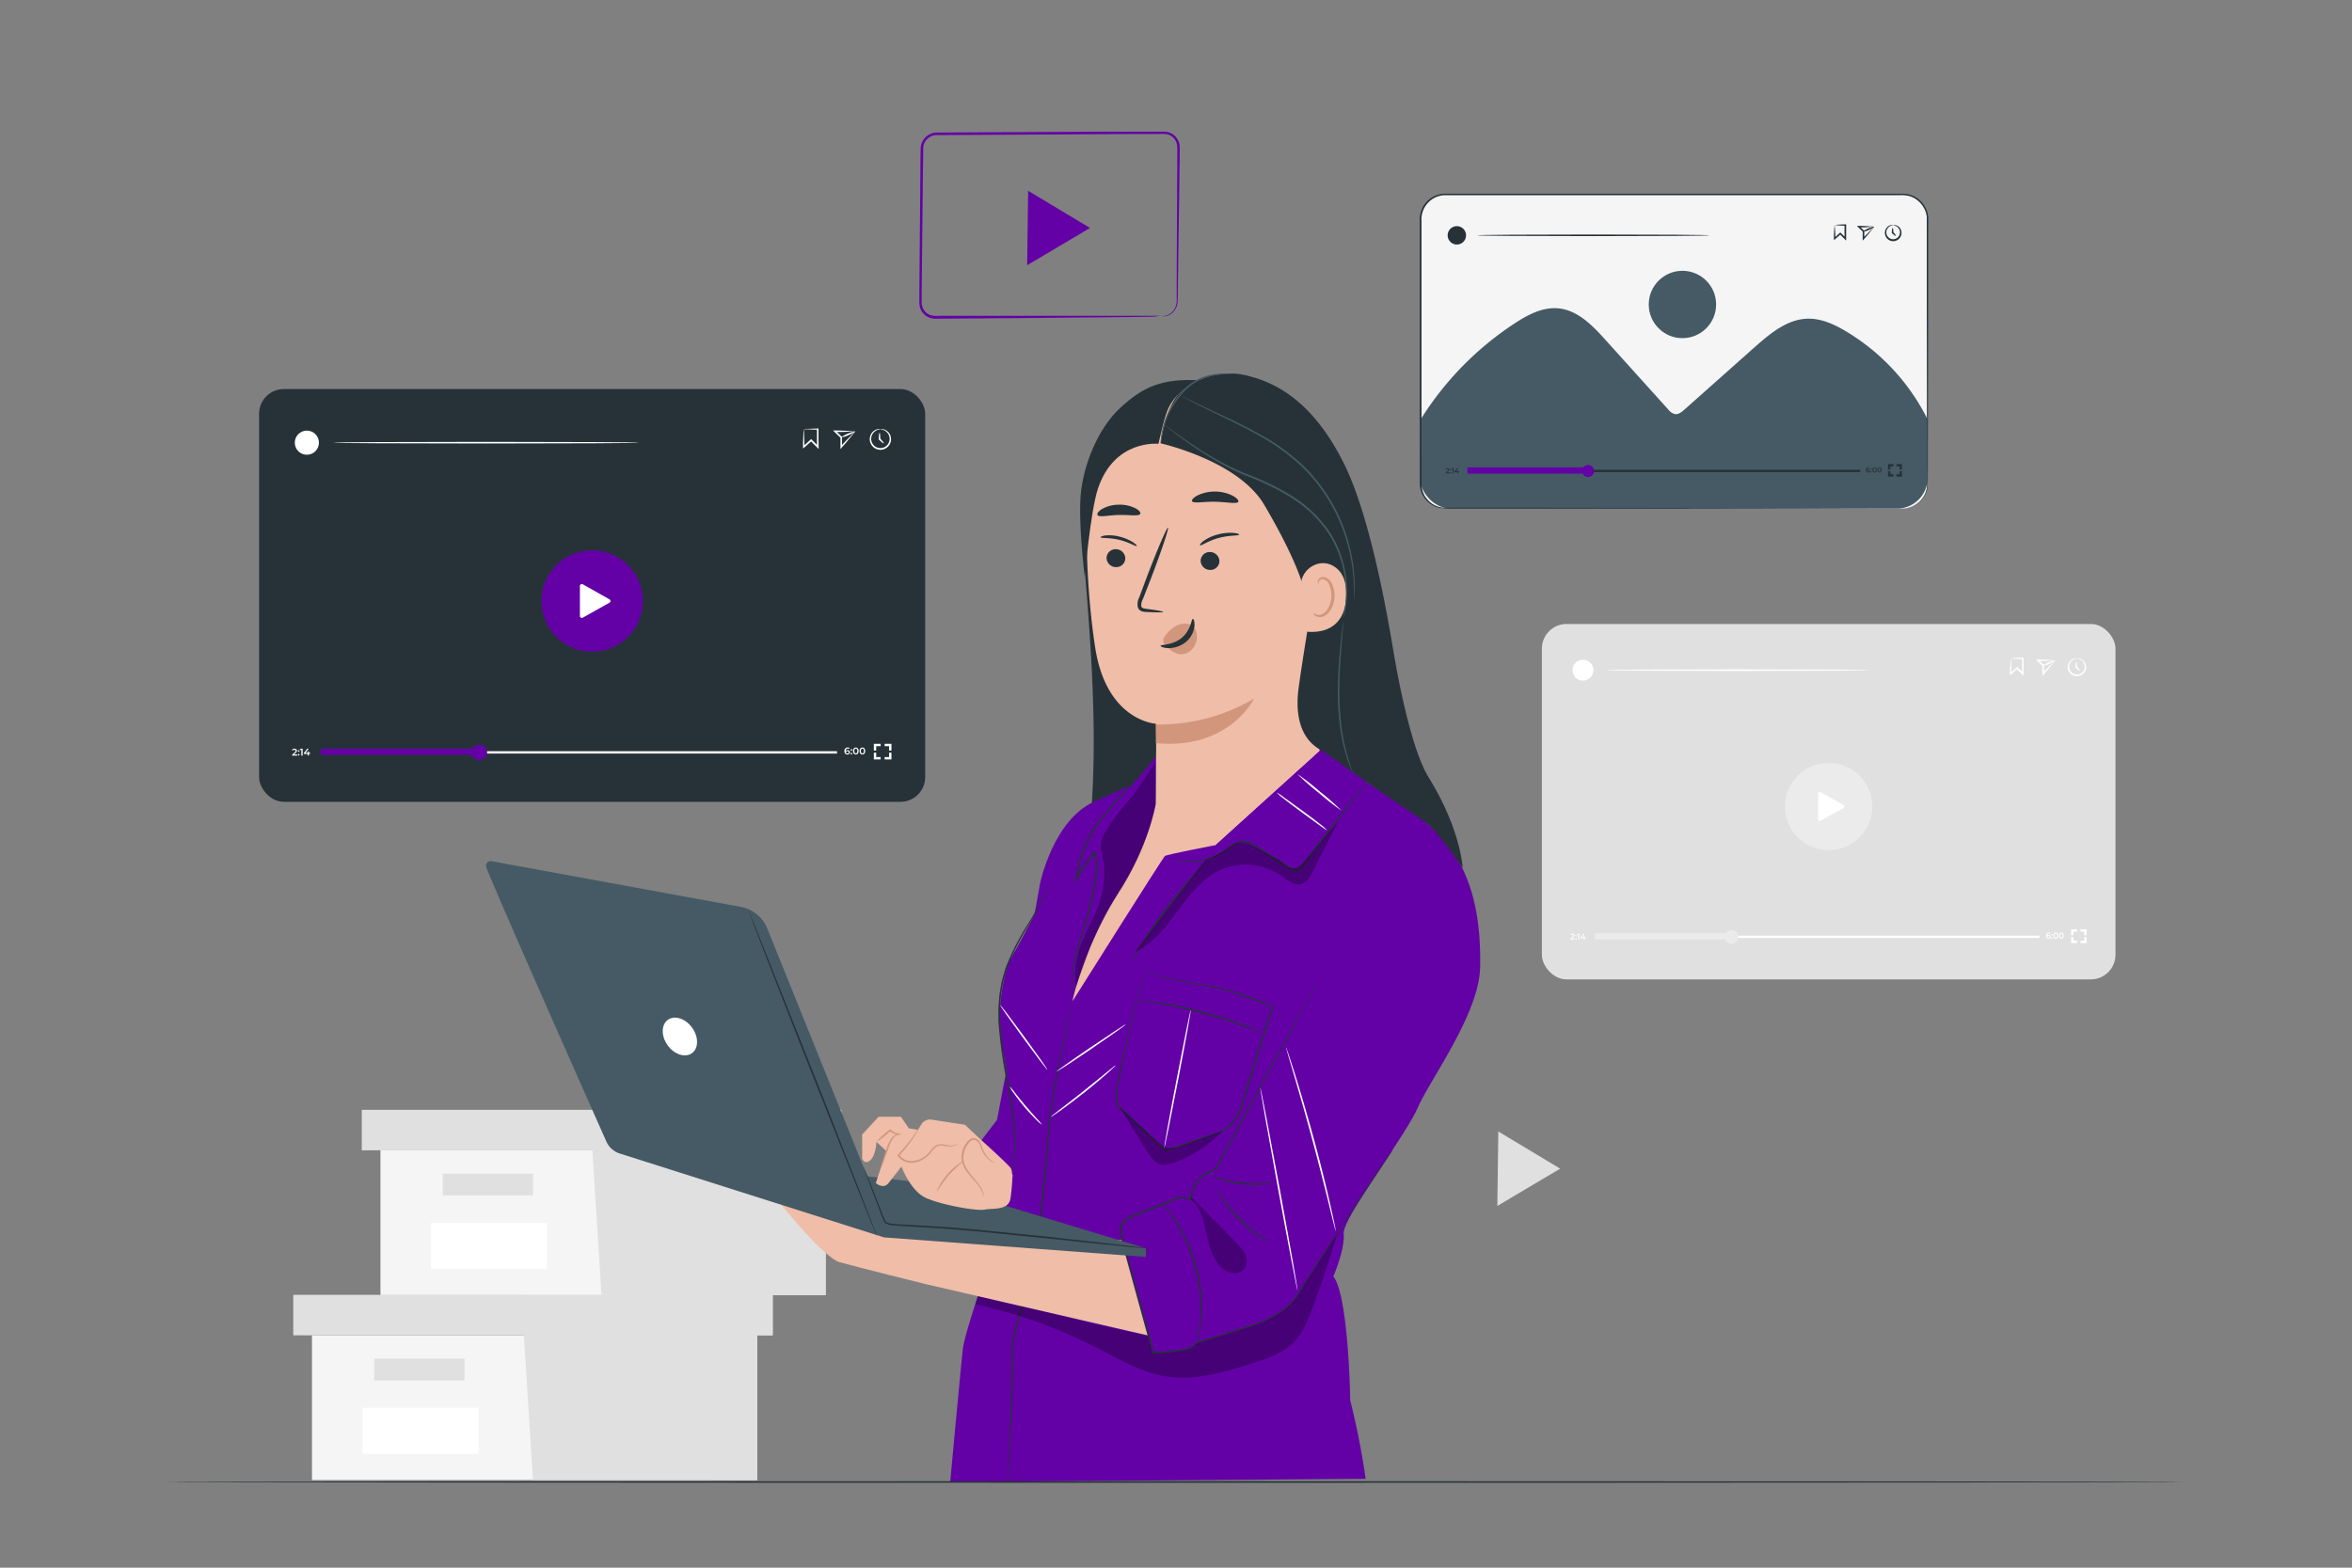 <svg xmlns="http://www.w3.org/2000/svg" viewBox="0 0 750 500"><rect x="0" y="0" width="750" height="500" fill="#808080" stroke="none"/><g id="freepik--background-complete--inject-27"><polygon points="487.64 366.8 497.51 372.73 487.49 378.67 477.47 384.62 477.62 372.75 477.78 360.88 487.64 366.8" style="fill:#e0e0e0"></polygon><polygon points="99.48 425.89 99.48 472.05 166.98 472.05 241.44 472.05 241.44 425.89 99.48 425.89" style="fill:#f5f5f5"></polygon><polygon points="93.52 412.98 93.52 425.89 246.4 425.89 246.4 412.98 166.98 412.98 93.52 412.98" style="fill:#e0e0e0"></polygon><polygon points="169.96 472.05 241.44 472.05 241.44 425.89 246.4 425.89 246.4 412.98 166.98 412.98 166.98 424.69 169.96 472.05" style="fill:#e0e0e0"></polygon><rect x="119.33" y="433.33" width="28.79" height="6.95" style="fill:#e0e0e0"></rect><rect x="115.63" y="448.97" width="36.97" height="14.67" style="fill:#fff"></rect><polygon points="121.32 366.88 121.32 413.04 188.82 413.04 263.28 413.04 263.28 366.88 121.32 366.88" style="fill:#f5f5f5"></polygon><polygon points="115.36 353.97 115.36 366.88 268.24 366.88 268.24 353.97 188.82 353.97 115.36 353.97" style="fill:#e0e0e0"></polygon><polygon points="191.8 413.04 263.28 413.04 263.28 366.88 268.24 366.88 268.24 353.97 188.82 353.97 188.82 365.69 191.8 413.04" style="fill:#e0e0e0"></polygon><rect x="141.17" y="374.32" width="28.79" height="6.95" style="fill:#e0e0e0"></rect><rect x="137.47" y="389.96" width="36.97" height="14.67" style="fill:#fff"></rect><rect x="491.67" y="199.01" width="182.91" height="113.36" rx="7.87" style="fill:#e0e0e0"></rect><circle cx="583.12" cy="257.23" r="13.93" style="fill:#ebebeb"></circle><path d="M579.77,261.3v-8.22a.52.52,0,0,1,.78-.45l7.34,4.14a.52.52,0,0,1,0,.91l-7.35,4.08A.52.52,0,0,1,579.77,261.3Z" style="fill:#fff"></path><path d="M502.13,299.35v.29h-1.38v-.23l.74-.71a.5.5,0,0,0,.21-.39c0-.17-.11-.26-.34-.26a.53.53,0,0,0-.44.19l-.24-.19a.87.87,0,0,1,.71-.31c.4,0,.66.21.66.54a.74.74,0,0,1-.31.59l-.5.48Z" style="fill:#fff"></path><path d="M502.31,298.42a.22.22,0,1,1,.22.22A.22.22,0,0,1,502.31,298.42Zm0,1a.22.22,0,1,1,.44,0,.22.22,0,0,1-.44,0Z" style="fill:#fff"></path><path d="M503.62,297.77v1.87h-.35v-1.58h-.39v-.29Z" style="fill:#fff"></path><path d="M505.65,299.21h-.33v.43H505v-.43h-1V299l.92-1.2h.37l-.86,1.15H505v-.38h.32v.38h.33Z" style="fill:#fff"></path><rect x="508.7" y="298.42" width="141.66" height="0.75" style="fill:#fff"></rect><rect x="508.6" y="297.63" width="44.27" height="2" style="fill:#ebebeb"></rect><path d="M554.29,298.79a2.16,2.16,0,1,1-2.15-2.15A2.16,2.16,0,0,1,554.29,298.79Z" style="fill:#ebebeb"></path><path d="M653.93,298.77a.62.62,0,0,1-.68.61c-.51,0-.81-.33-.81-.93a.89.89,0,0,1,.91-1,.91.91,0,0,1,.49.12l-.12.27a.64.64,0,0,0-.36-.09c-.35,0-.57.21-.57.64h0a.63.63,0,0,1,.5-.19A.58.58,0,0,1,653.93,298.77Zm-.34,0c0-.2-.14-.32-.37-.32s-.38.13-.38.32.14.31.39.31A.32.32,0,0,0,653.59,298.79Z" style="fill:#fff"></path><path d="M654.1,298.13a.21.21,0,0,1,.22-.22.22.22,0,0,1,0,.44A.21.21,0,0,1,654.1,298.13Zm0,1a.2.2,0,0,1,.22-.22.2.2,0,0,1,.21.22.22.22,0,1,1-.43,0Z" style="fill:#fff"></path><path d="M654.76,298.42c0-.62.33-1,.78-1s.78.35.78,1-.34,1-.78,1S654.76,299,654.76,298.42Zm1.21,0c0-.46-.18-.66-.43-.66s-.43.2-.43.66.17.65.43.65S656,298.87,656,298.42Z" style="fill:#fff"></path><path d="M656.55,298.42c0-.62.34-1,.78-1s.78.35.78,1-.33,1-.78,1S656.55,299,656.55,298.42Zm1.21,0c0-.46-.17-.66-.43-.66s-.43.2-.43.66.18.65.43.65S657.76,298.87,657.76,298.42Z" style="fill:#fff"></path><polygon points="661.18 298.3 660.43 298.3 660.43 296.39 662.34 296.39 662.34 297.14 661.18 297.14 661.18 298.3" style="fill:#fff"></polygon><polygon points="662.34 300.78 660.43 300.78 660.43 298.87 661.18 298.87 661.18 300.03 662.34 300.03 662.34 300.78" style="fill:#fff"></polygon><polygon points="665.36 300.78 663.45 300.78 663.45 300.03 664.61 300.03 664.61 298.87 665.36 298.87 665.36 300.78" style="fill:#fff"></polygon><polygon points="665.36 298.3 664.61 298.3 664.61 297.14 663.45 297.14 663.45 296.39 665.36 296.39 665.36 298.3" style="fill:#fff"></polygon><path d="M641.2,210a27.85,27.85,0,0,1,3.85-.21h.21V210c0,1.46,0,3.11,0,4.89v.63l-.45-.45c-.16-.16-.34-.33-.51-.51-.45-.45-.88-.89-1.31-1.31h.35l-2,1.8-.38.34v-.51c0-1.51.08-2.77.12-3.62a5.92,5.92,0,0,1,.11-1.27,8.41,8.41,0,0,1,.11,1.42c.05.86.1,2.06.12,3.47l-.38-.17,2-1.84.18-.16.17.17,1.32,1.3.51.52-.44.18c0-1.78,0-3.43.05-4.89l.2.21C642.82,210.18,641.27,210.07,641.2,210Z" style="fill:#fff"></path><path d="M655.37,210.64s-.3.4-.93,1.19-1.58,1.95-2.74,3.26l-.43.48v-.65c0-.77,0-1.58,0-2.43v-.23l.08.18-1.71-1.66-.44-.43h.61c1.7,0,3.15.11,4.12.17a10.81,10.81,0,0,1,1.45.11s-.68,0-1.68.09-2.34.12-3.89.12l.17-.42,1.73,1.64.08.07v.35c0,.85,0,1.66,0,2.43l-.44-.17c1.08-1.18,2.06-2.15,2.8-2.89S655.32,210.66,655.37,210.64Z" style="fill:#fff"></path><path d="M655.37,210.64c.06.13-.76.6-1.83,1.05a4.56,4.56,0,0,1-2,.57c-.06-.14.76-.61,1.82-1S655.31,210.5,655.37,210.64Z" style="fill:#fff"></path><path d="M662.28,210s.24-.09.69,0a2.76,2.76,0,0,1,1.62,1,2.9,2.9,0,0,1,.47,2.78,3,3,0,0,1-5.57,0A2.9,2.9,0,0,1,660,211a2.76,2.76,0,0,1,1.63-1c.44-.07.69,0,.69,0a6.2,6.2,0,0,1-.64.18,2.74,2.74,0,0,0-1.39,1,2.56,2.56,0,0,0-.31,2.38,2.5,2.5,0,1,0,4.36-2.38,2.76,2.76,0,0,0-1.38-1A5.36,5.36,0,0,1,662.28,210Z" style="fill:#fff"></path><path d="M663.21,213.92c-.11.1-.71-.34-1.35-1l-.08-.08v-.11h0c0-.92.12-1.66.26-1.66s.26.74.26,1.66h0l-.07-.18C662.87,213.21,663.31,213.82,663.21,213.92Z" style="fill:#fff"></path><path d="M596,213.74c0,.14-18.8.26-42,.26s-42-.12-42-.26,18.79-.26,42-.26S596,213.59,596,213.74Z" style="fill:#fff"></path><path d="M508.1,213.74a3.32,3.32,0,1,1-3.31-3.31A3.31,3.31,0,0,1,508.1,213.74Z" style="fill:#fff"></path></g><g id="freepik--Character--inject-27"><path d="M398.41,194.76l-53-19c3.47,41.34,6.84,83.71-4.15,123.71-1.19,4.33-2.24,9.75,1.2,12.63,2.06,1.72,5,1.78,7.69,1.7q8.24-.25,16.45-1.21c5.82-.67,12-1.81,16.17-5.95,3.47-3.48,4.87-8.46,6-13.23A346.91,346.91,0,0,0,398.41,194.76Z" style="fill:#263238"></path><path d="M311.64,365.4l6.28-8.23,4.2-22,9.56-53.55s4.21-20.14,17.2-25.91l2.75,53.5-26.5,67.23Z" style="fill:#6301A6"></path><path d="M368.6,241.15l-7.81,9.24-11.91,5.3S322.66,305.77,322,306.24s-4.91,14.75-2.57,26.92,4,28.09,3.74,39.55S307.92,421.87,307,430.53s-4,42.13-4,42.13l132.48-1a243.08,243.08,0,0,0-4.92-25s-.47-33.24-5.38-39.56c0,0,3.74-8.66,3.28-13.57s19.66-31.13,23.64-40.26,19.66-30,19.89-44.94-2.11-27.62-9.6-37.92-21.06-17.32-26.68-21.06l-11-14.05Z" style="fill:#6301A6"></path><path d="M321.37,472.66a2,2,0,0,1,0-.4c0-.29,0-.68,0-1.18,0-1.06.11-2.57.19-4.51.17-3.94.4-9.6.69-16.58.12-3.5.25-7.34.3-11.46,0-2,0-4.18,0-6.37a29.21,29.21,0,0,1,.67-6.78,106.72,106.72,0,0,1,4.33-13.9,67.34,67.34,0,0,0,2.29-7.3,31.77,31.77,0,0,0,.51-3.86l.39-4c.54-5.32,1.06-10.51,1.56-15.53.26-2.51.5-5,.75-7.39s.55-4.77.62-7.08A181.77,181.77,0,0,1,337,342c1.35-6.88,2.59-12.42,3.39-16.26.4-1.89.71-3.37.92-4.41l.25-1.15a2.54,2.54,0,0,1,.1-.39,2.37,2.37,0,0,1-.05.4c-.05.29-.11.67-.19,1.16-.2,1-.48,2.53-.83,4.44-.74,3.85-1.92,9.39-3.23,16.28a186.72,186.72,0,0,0-3.22,24.36c-.06,2.32-.39,4.67-.61,7.09s-.48,4.88-.73,7.39l-1.55,15.54-.39,4a32.65,32.65,0,0,1-.53,3.92,64.46,64.46,0,0,1-2.31,7.36,106.78,106.78,0,0,0-4.34,13.83,29.51,29.51,0,0,0-.69,6.66c.07,2.21.06,4.34,0,6.4-.07,4.12-.22,8-.36,11.46-.3,7-.62,12.67-.85,16.58-.13,1.94-.23,3.45-.3,4.51q-.06.74-.09,1.17A3.35,3.35,0,0,1,321.37,472.66Z" style="fill:#263238"></path><path d="M342,319.32c0-1.07,4.7-19.22,14.52-34.39s12-28.41,12-28.41l.16-19.58.84,2.52,49.8-7.22,1.51,7.2L387.5,269.55s-15.4,3-16,3.42S342,319.32,342,319.32Z" style="fill:#efbda8"></path><path d="M435.71,249.37a4.41,4.41,0,0,1-.44.69c-.3.45-.75,1.11-1.34,1.94-1.18,1.67-2.94,4.05-5.17,6.95s-4.94,6.31-7.86,10.16c-1.46,1.93-3,4-4.5,6.1a13.89,13.89,0,0,1-1.25,1.6,3.1,3.1,0,0,1-1.91,1,3.84,3.84,0,0,1-2.09-.6c-.62-.36-1.18-.74-1.77-1.12l-6.86-4.4c-1.11-.71-2.19-1.43-3.26-2.08a5.3,5.3,0,0,0-3.34-1,6.69,6.69,0,0,0-3.06,1.43c-.9.68-1.79,1.37-2.72,1.94a19.3,19.3,0,0,1-5.56,2.31,19.61,19.61,0,0,1-8.65.2,12.47,12.47,0,0,1-1.33-.32c-.38-.11-.7-.2-1-.3a3.8,3.8,0,0,1-.76-.32,6.32,6.32,0,0,1,.79.22c.26.08.58.16,1,.25a13.45,13.45,0,0,0,1.33.27,19.94,19.94,0,0,0,8.52-.35,19.26,19.26,0,0,0,5.42-2.33c.9-.56,1.76-1.24,2.68-1.94a7,7,0,0,1,3.27-1.54,5.85,5.85,0,0,1,3.66,1c1.09.67,2.16,1.37,3.28,2.08l6.86,4.39c1.17.71,2.3,1.7,3.54,1.64a2.52,2.52,0,0,0,1.58-.84,13.25,13.25,0,0,0,1.21-1.54c1.53-2.13,3.06-4.17,4.53-6.09,2.94-3.84,5.69-7.22,8-10.09s4.06-5.22,5.29-6.85l1.43-1.88A6.27,6.27,0,0,1,435.71,249.37Z" style="fill:#263238"></path><path d="M360.79,306.5a8.09,8.09,0,0,1,.74-1.42c.5-.89,1.27-2.17,2.24-3.73,2-3.12,4.78-7.35,8.17-11.83s6.68-8.35,9.16-11.07c1.24-1.36,2.26-2.44,3-3.17a9.37,9.37,0,0,1,1.16-1.1,8.89,8.89,0,0,1-1,1.23c-.73.85-1.7,1.95-2.86,3.28-2.39,2.78-5.64,6.68-9,11.15s-6.25,8.65-8.27,11.71c-1,1.48-1.77,2.7-2.38,3.64A9.77,9.77,0,0,1,360.79,306.5Z" style="fill:#263238"></path><path d="M365.09,310.34l.19,0,.57.12,2.21.47c1.94.42,4.78,1,8.4,1.77,1.81.36,3.82.75,6,1.13,1.1.19,2.24.35,3.43.53s2.42.48,3.67.81c2.5.64,5.12,1.48,7.85,2.43,1.37.48,2.76,1,4.18,1.55.71.28,1.42.56,2.14.87l1.07.47.54.26.28.15.14.09.07.06a.42.42,0,0,1,.13.23v.06l-10.44,33.34v0a20.46,20.46,0,0,1-2,3.05,14,14,0,0,1-2.64,2.69,4.49,4.49,0,0,1-1.22.66l-1.24.42-2.46.83L381.14,364l-9.38,3.15-.14.05-.11-.1-9.81-9.09-2.32-2.16a29.07,29.07,0,0,1-2.24-2.2,5.66,5.66,0,0,1-1.32-2.82,10,10,0,0,1,.06-3c1.34-7.66,2.85-14.37,4.22-19.94s2.63-10,3.52-13l1.06-3.45.29-.88a1.44,1.44,0,0,1,.12-.3s0,.11-.07.31-.15.52-.25.9l-1,3.46c-.84,3-2.05,7.43-3.38,13s-2.8,12.29-4.09,19.92a9.53,9.53,0,0,0-.06,2.87,5.09,5.09,0,0,0,1.24,2.59,27.9,27.9,0,0,0,2.19,2.15L362,357.7l9.82,9.07-.25,0,9.37-3.17,4.86-1.64,2.46-.83,1.24-.42a4,4,0,0,0,1.07-.59,13.84,13.84,0,0,0,2.54-2.59,20.66,20.66,0,0,0,1.91-3l0,0,10.51-33.32.19.07a131.8,131.8,0,0,0-16.24-5.76c-1.24-.33-2.46-.61-3.63-.82s-2.34-.36-3.44-.56c-2.19-.39-4.2-.8-6-1.18-3.62-.77-6.45-1.43-8.38-1.89l-2.2-.54-.56-.15C365.15,310.37,365.08,310.35,365.09,310.34Z" style="fill:#263238"></path><g style="opacity:0.3"><path d="M366.18,425.83c-11.58-1.75-27.67-6.58-40.87-9.34-4.71-1-8.79-2.12-13.5-3.1L311,416a157.59,157.59,0,0,1,38.5,13.73c7.32,3.75,14.58,8.13,22.72,9.32,9.11,1.34,18.26-1.46,27-4.23,5-1.57,10.15-3.28,13.68-7.08,2.49-2.69,3.91-6.17,5.22-9.59q5.17-13.57,9.05-27.6C411.45,408.21,389.55,429.37,366.18,425.83Z"></path></g><path d="M420.78,311.86l-33.28,61.2s-7.72,1.55-7.72,9.72c0,0-2.69-2.15-6.6.18-2.51,1.49-9.58,3.48-13.49,5.57a4.65,4.65,0,0,0-2.3,5.35l10.33,37.53s12.55,0,13.66-3.11l17.21-5.39S409.7,420,414,412.58,443.92,367,443.92,367" style="fill:#6301A6"></path><path d="M443.92,367s-.07.14-.23.39-.41.62-.71,1.1l-2.8,4.25L429.7,388.58c-2.23,3.4-4.69,7.14-7.34,11.2s-5.5,8.42-8.36,13.15a19.35,19.35,0,0,1-6.11,6,35.47,35.47,0,0,1-8.14,3.87l-18.29,5.74.16-.16a2.84,2.84,0,0,1-1.31,1.34,8.7,8.7,0,0,1-1.68.68,21.82,21.82,0,0,1-3.54.75,57.59,57.59,0,0,1-7.37.52h-.2l0-.19-5.83-21.18q-1.58-5.71-3.11-11.31c-.5-1.88-1-3.68-1.5-5.58a4.93,4.93,0,0,1,2.45-5.06,102.24,102.24,0,0,1,10.28-4.14c.84-.33,1.67-.66,2.47-1a20.2,20.2,0,0,1,2.43-1.17,5.89,5.89,0,0,1,5.27.59l-.4.19a10,10,0,0,1,2.24-6.49,10.83,10.83,0,0,1,5.69-3.46l-.16.12c9.94-18.2,18.29-33.48,24.15-44.23l6.85-12.46c.8-1.43,1.41-2.52,1.83-3.29l.48-.83a2.07,2.07,0,0,1,.17-.28s0,.1-.14.29l-.45.86c-.4.77-1,1.88-1.76,3.32-1.57,2.91-3.85,7.15-6.73,12.52l-24,44.32,0,.09-.11,0a10.42,10.42,0,0,0-5.42,3.31,9.46,9.46,0,0,0-2.11,6.18v.47l-.39-.28a5.39,5.39,0,0,0-4.8-.5,19.74,19.74,0,0,0-2.37,1.15c-.82.39-1.66.73-2.51,1.06a100.87,100.87,0,0,0-10.21,4.12,4.42,4.42,0,0,0-2.19,4.53c.43,1.79,1,3.67,1.49,5.52q1.53,5.59,3.11,11.32c2,7.25,3.95,14.36,5.82,21.17l-.24-.19a56.51,56.51,0,0,0,7.3-.5,23,23,0,0,0,3.47-.73,8.07,8.07,0,0,0,1.57-.64,2.36,2.36,0,0,0,1.09-1.07l.05-.11.11,0,18.29-5.7a35.05,35.05,0,0,0,8-3.81,19.11,19.11,0,0,0,6-5.84c2.88-4.73,5.75-9.08,8.4-13.14l7.4-11.17L440,372.6l2.86-4.21.75-1.08C443.82,367.07,443.92,367,443.92,367Z" style="fill:#263238"></path><path d="M425.91,392.53a2.11,2.11,0,0,1-.19-.59c-.12-.44-.26-1-.44-1.7-.39-1.56-.91-3.69-1.56-6.31-1.31-5.31-3.16-12.65-5.34-20.72s-4.28-15.34-5.83-20.6l-1.83-6.23-.49-1.69a2.64,2.64,0,0,1-.13-.61,2.67,2.67,0,0,1,.23.58l.58,1.66c.49,1.46,1.17,3.57,2,6.18,1.64,5.23,3.79,12.5,6,20.57s4,15.44,5.2,20.78c.61,2.67,1.09,4.84,1.4,6.34l.34,1.73A4.61,4.61,0,0,1,425.91,392.53Z" style="fill:#fff"></path><path d="M413.77,411.66c-.14,0-2.92-14.47-6.2-32.37s-5.84-32.45-5.7-32.48,2.92,14.47,6.21,32.38S413.91,411.64,413.77,411.66Z" style="fill:#fff"></path><path d="M359,326.72c.08.12-4.8,3.58-10.89,7.73s-11.11,7.41-11.19,7.29,4.8-3.58,10.89-7.72S358.92,326.6,359,326.72Z" style="fill:#fff"></path><path d="M355.76,339.78a4.25,4.25,0,0,1-.72.76c-.49.47-1.2,1.12-2.1,1.91-1.8,1.59-4.32,3.73-7.19,6s-5.52,4.26-7.47,5.65c-1,.7-1.77,1.25-2.33,1.62a5.3,5.3,0,0,1-.9.53,4.05,4.05,0,0,1,.78-.7l2.23-1.75c1.9-1.46,4.51-3.48,7.37-5.76s5.42-4.36,7.27-5.88l2.21-1.78A4,4,0,0,1,355.76,339.78Z" style="fill:#fff"></path><path d="M334,341.2c-.12.09-3.6-4.48-7.77-10.19s-7.47-10.42-7.35-10.51,3.59,4.48,7.77,10.2S334.13,341.12,334,341.2Z" style="fill:#fff"></path><path d="M332.27,358.73a9.68,9.68,0,0,1-1.77-1.54c-1-1-2.42-2.46-3.85-4.15s-2.63-3.29-3.45-4.49a9.41,9.41,0,0,1-1.21-2,11,11,0,0,1,1.51,1.78c.89,1.14,2.13,2.69,3.55,4.37s2.75,3.17,3.71,4.24A11.85,11.85,0,0,1,332.27,358.73Z" style="fill:#fff"></path><path d="M423.22,264.86a20.26,20.26,0,0,1-2.46-1.66L415,259c-2.25-1.65-4.26-3.17-5.69-4.31a15.49,15.49,0,0,1-2.24-1.95,18,18,0,0,1,2.46,1.65l5.78,4.19c2.25,1.65,4.27,3.17,5.7,4.31A14.61,14.61,0,0,1,423.22,264.86Z" style="fill:#fff"></path><path d="M427.78,258.54a80.61,80.61,0,0,1-7.22-5.65,83,83,0,0,1-6.9-6.06,79,79,0,0,1,7.23,5.66A80.68,80.68,0,0,1,427.78,258.54Z" style="fill:#fff"></path><path d="M379.73,322c.14,0-1.64,10-4,22.19s-4.36,22.11-4.5,22.09,1.65-10,4-22.19S379.59,321.92,379.73,322Z" style="fill:#fff"></path><path d="M405.05,396.42a3.83,3.83,0,0,1-.86-.41c-.55-.29-1.31-.75-2.24-1.35a44,44,0,0,1-6.66-5.45,43,43,0,0,1-5.45-6.66c-.6-.92-1.06-1.68-1.35-2.23a3.24,3.24,0,0,1-.4-.87c.07,0,.78,1.12,2.06,2.89a53.47,53.47,0,0,0,5.51,6.51,55.2,55.2,0,0,0,6.5,5.51C403.94,395.63,405.1,396.34,405.05,396.42Z" style="fill:#263238"></path><path d="M406.15,377.22a11.76,11.76,0,0,1-2.84.51,33.57,33.57,0,0,1-13.79-1.46,11.38,11.38,0,0,1-2.67-1.1c0-.07,1.07.29,2.78.75a42.62,42.62,0,0,0,6.76,1.28,43.92,43.92,0,0,0,6.89.17A24.55,24.55,0,0,1,406.15,377.22Z" style="fill:#263238"></path><path d="M334.64,282.15a.9.9,0,0,1-.07.24l-.27.68c-.22.6-.6,1.47-1.11,2.57-1,2.21-2.73,5.29-4.95,9a82.22,82.22,0,0,0-6.88,13.55l-.36,1-.3,1c-.19.7-.39,1.42-.58,2.14a14.7,14.7,0,0,0-.47,2.21c-.12.75-.25,1.51-.38,2.28-.18,1.54-.28,3.12-.37,4.72,0,.8,0,1.61,0,2.43s0,1.63.07,2.45A155.54,155.54,0,0,0,321.55,345a131.91,131.91,0,0,1,2.06,15.14c.2,2.16.1,4.14.13,5.87-.14,1.72-.22,3.21-.37,4.42s-.37,2.09-.49,2.76l-.14.71a1,1,0,0,1-.07.24,1,1,0,0,1,0-.25q0-.28.09-.72c.09-.67.22-1.6.39-2.76s.17-2.69.28-4.41c-.06-1.72,0-3.68-.21-5.84a141.11,141.11,0,0,0-2.16-15.07,150.84,150.84,0,0,1-2.62-18.53c-.07-.83-.08-1.65-.07-2.48s0-1.63,0-2.45c.1-1.61.2-3.21.38-4.77.14-.77.27-1.54.4-2.3a15.09,15.09,0,0,1,.47-2.24c.21-.73.41-1.45.61-2.16l.3-1.06c.12-.35.25-.69.37-1a79.83,79.83,0,0,1,7-13.57c2.25-3.71,4-6.75,5.08-8.93.53-1.09.94-1.93,1.2-2.52.12-.27.22-.48.31-.66A.85.85,0,0,1,334.64,282.15Z" style="fill:#263238"></path><path d="M368.6,241.15l-.13.21-.4.58c-.35.52-.92,1.25-1.67,2.17-1.51,1.85-3.8,4.43-6.69,7.6-1.43,1.6-3,3.34-4.7,5.22s-3.46,3.94-5.15,6.24a40.69,40.69,0,0,0-6.47,17.31l-.49-.14a29.24,29.24,0,0,1,2.81-4.35c.54-.73,1.08-1.46,1.58-2.2.25-.37.5-.74.72-1.12l.33-.57.16-.29.07-.15,0-.07.06-.09a.29.29,0,0,1,.27-.1.31.31,0,0,1,.22.16l0,.06,0,.08.06.16.12.32a3.69,3.69,0,0,1,.21.64,8.65,8.65,0,0,1,.29,1.32,13.78,13.78,0,0,1,.17,2.64,52.45,52.45,0,0,1-1.64,9.81c-1.17,6.24-3.31,11.58-4.58,16.17a41.66,41.66,0,0,0-1.85,11.1,25.76,25.76,0,0,0,.14,3.06c0,.32.07.59.09.79a.86.86,0,0,1,0,.28,18.43,18.43,0,0,1-.45-4.13,40,40,0,0,1,1.71-11.2c1.23-4.63,3.32-10,4.46-16.17a52.89,52.89,0,0,0,1.6-9.72,13.61,13.61,0,0,0-.17-2.55,8.14,8.14,0,0,0-.28-1.26,3.31,3.31,0,0,0-.19-.61l-.12-.3-.05-.15,0-.08v0c.08,0-.2.07.19-.1h0c-.17-.09.24.11.19.1v0l0,.07L349,272l-.16.31-.34.59c-.24.39-.48.77-.74,1.14-.51.75-1.05,1.48-1.59,2.22a29,29,0,0,0-2.76,4.25l-.74,1.56.25-1.7a40.66,40.66,0,0,1,6.61-17.51c1.71-2.32,3.52-4.35,5.21-6.24s3.3-3.61,4.76-5.19c2.92-3.14,5.25-5.68,6.79-7.48.77-.91,1.36-1.61,1.74-2.11l.44-.55C368.53,241.2,368.59,241.14,368.6,241.15Z" style="fill:#263238"></path><path d="M370.67,383.87a1.82,1.82,0,0,1,.35.34l.93,1.05a18.59,18.59,0,0,1,1.39,1.72c.51.7,1.14,1.47,1.71,2.39s1.25,1.92,1.85,3.05,1.23,2.34,1.86,3.64a54.52,54.52,0,0,1,3.08,8.85,55.3,55.3,0,0,1,1.37,9.27c0,1.44.11,2.81,0,4.09a34.22,34.22,0,0,1-.24,3.56c-.07,1.09-.27,2.06-.4,2.91a19.54,19.54,0,0,1-.44,2.17l-.34,1.36a1.7,1.7,0,0,1-.15.47,1.63,1.63,0,0,1,.05-.49c.07-.38.15-.83.24-1.38s.26-1.32.35-2.18.28-1.81.33-2.9.18-2.25.17-3.53,0-2.62-.08-4.05a57.3,57.3,0,0,0-1.4-9.17,56.36,56.36,0,0,0-3-8.78c-.61-1.29-1.16-2.53-1.8-3.63s-1.2-2.14-1.78-3.05-1.15-1.72-1.63-2.42-.94-1.3-1.32-1.77l-.85-1.11A2.08,2.08,0,0,1,370.67,383.87Z" style="fill:#263238"></path><path d="M402.42,329.4a8.67,8.67,0,0,1-1.51-.51l-4.07-1.49c-3.45-1.25-8.25-2.84-13.65-4.27s-10.37-2.44-14-3.07l-4.28-.72a10.65,10.65,0,0,1-1.57-.3,8.68,8.68,0,0,1,1.6.1c1,.1,2.49.29,4.31.56a134,134,0,0,1,14,2.92A136,136,0,0,1,397,327.05c1.71.67,3.08,1.23,4,1.66A9.16,9.16,0,0,1,402.42,329.4Z" style="fill:#263238"></path><g style="opacity:0.3"><path d="M397,399.93a13.82,13.82,0,0,0-2.82-3.61L379.82,381.7l0,1.08c3.19,2.17,3.87,6.57,4.79,10.32s1.72,7.76,4.33,10.61a6.89,6.89,0,0,0,4,2.29,4.19,4.19,0,0,0,4.1-1.67A4.64,4.64,0,0,0,397,399.93Z"></path></g><g style="opacity:0.3"><path d="M377.27,365.25a8.86,8.86,0,0,1-4.91.77,8.74,8.74,0,0,1-3.71-2.38L356.7,352.75c3.42,5,6.16,10.12,9.58,15.15.92,1.36,1.94,2.79,3.48,3.35s3.4.07,5-.54A42.55,42.55,0,0,0,390,360.65Z"></path></g><g style="opacity:0.3"><path d="M362.26,303.49c11.17-5.35,15.19-20.21,26.28-25.74a19.94,19.94,0,0,1,20.13,1.62c1.92,1.38,4.05,3.22,6.33,2.57,1.72-.49,2.71-2.24,3.52-3.83q4.16-8.14,8.32-16.3l-10.91,12.86a6,6,0,0,1-2.83,2.2c-2.2.57-3.79-1.9-5.82-2.91-6.32-3.15-10.76-7.12-14.28-4.46,0,0-6.15,4.23-8.61,4.68l-22.13,28.89"></path></g><g style="opacity:0.3"><path d="M343.24,314.37c-.92-4.92.18-10.36,2.21-14.93s4.58-9,5.83-13.82a27.49,27.49,0,0,0,.41-11.87c-.35-1.84-.88-3.71-.48-5.54a10.39,10.39,0,0,1,1.5-3.24,72.27,72.27,0,0,1,8.72-11.3l7-10.5s.3,12.2.07,13.35a77.39,77.39,0,0,1-3,10.64,84.92,84.92,0,0,1-7.92,16.2,128,128,0,0,0-9.83,18.46Z"></path></g><path d="M387.5,269.55c-14.17-3.34-18.52-10.39-18.69-22.85l-.21-15.86s-15.69-.81-19.35-24.18c-1.82-11.62-3.4-30.4-2.38-46,.91-14,15.47-38.72,29.42-37.21l38.34,18.65a8.22,8.22,0,0,1,7.33,8.35h0l-3,90.57" style="fill:#efbda8"></path><path d="M352.86,177.87a3,3,0,0,0,2.88,3,2.86,2.86,0,0,0,3.09-2.7,3,3,0,0,0-2.87-3A2.88,2.88,0,0,0,352.86,177.87Z" style="fill:#263238"></path><path d="M351,171.42c.32.28,2.68,0,5.81.73s5.27,2.16,5.64,2c.19,0-.12-.5-1.05-1.13a14.54,14.54,0,0,0-4.47-1.88,12.78,12.78,0,0,0-4.67-.33C351.23,171,350.84,171.28,351,171.42Z" style="fill:#263238"></path><path d="M382.86,178.77a3,3,0,0,0,2.89,3,2.87,2.87,0,0,0,3.09-2.7,3,3,0,0,0-2.88-3A2.88,2.88,0,0,0,382.86,178.77Z" style="fill:#263238"></path><path d="M382.74,173.93c.47.11,2.54-1.47,5.92-2.37s6.17-.65,6.46-1c.15-.15-.38-.44-1.6-.58a14.88,14.88,0,0,0-5.26.51,13.19,13.19,0,0,0-4.62,2.16C382.74,173.38,382.52,173.88,382.74,173.93Z" style="fill:#263238"></path><path d="M370.91,195.16c0-.18-2-.53-5.24-.95-.82-.09-1.6-.25-1.74-.82a4.2,4.2,0,0,1,.56-2.43c.78-2,1.59-4.08,2.45-6.27,3.4-8.91,5.86-16.24,5.5-16.38s-3.41,7-6.81,15.9l-2.34,6.3a4.72,4.72,0,0,0-.44,3.23A2.09,2.09,0,0,0,364.2,195a5.42,5.42,0,0,0,1.4.19C368.87,195.33,370.89,195.35,370.91,195.16Z" style="fill:#263238"></path><path d="M368.6,231.07a59.38,59.38,0,0,0,31.29-8.27S392,239.26,368.6,237Z" style="fill:#d1967c"></path><path d="M371.42,203c1.6-2.39,4-4,6.2-4.09a3.68,3.68,0,0,1,3.63,2,5.84,5.84,0,0,1-.52,5.36,4.93,4.93,0,0,1-4.88,2.36,8.22,8.22,0,0,1-4-2.63,3.05,3.05,0,0,1-.82-1.15,2,2,0,0,1,.26-1.69" style="fill:#d1967c"></path><path d="M380.39,197.41c-.53,0-.54,3.47-3.54,6s-6.72,2.08-6.75,2.57c-.05.22.83.68,2.4.73a8.8,8.8,0,0,0,5.64-1.95,7.58,7.58,0,0,0,2.74-5C381,198.26,380.63,197.39,380.39,197.41Z" style="fill:#263238"></path><path d="M380.12,159.84c.4.84,3.56.11,7.37.19s6.95.81,7.38,0c.18-.4-.43-1.17-1.74-1.89A12.82,12.82,0,0,0,381.9,158C380.57,158.68,379.94,159.43,380.12,159.84Z" style="fill:#263238"></path><path d="M350,164.32c.71.73,3.47,0,6.78-.08s6.13.48,6.78-.28c.28-.38-.17-1.11-1.39-1.8a11.14,11.14,0,0,0-5.52-1.19,10.86,10.86,0,0,0-5.4,1.48C350.09,163.21,349.7,164,350,164.32Z" style="fill:#263238"></path><path d="M455.51,247.85c-5.09-8.23-9.25-28.74-11-39.13s-7.28-43.73-16.14-61.25-19.29-24.6-29.52-27.36a23.57,23.57,0,0,0-22.54,5.12c-4.62,4.13-6.2,16.17-6.2,16.17s24.69,5.49,33,19.57c9.55,16.17,11.87,24.3,11.87,24.3l3.09,8.85s-2.9,17.12-4,25.59.63,16.32,7.6,19.75l14,9.91s18.32,12.45,19.16,13.09c3.91,3,11.58,14.37,11.58,14.37S465.92,264.68,455.51,247.85Z" style="fill:#263238"></path><path d="M369.4,141.55S355.28,140,350.06,156c-2.35,7.21-4.16,28-4.16,28s-2.06-16.54-1.3-26,5.47-21.38,12.71-28c7-6.43,13-9.45,25.55-8.68,0,0-5.86,2-9.08,6.79C372.17,130.54,371.47,132.57,369.4,141.55Z" style="fill:#263238"></path><path d="M414.8,186.5c.25-5.17,5.88-8.61,10.36-6,2.46,1.43,4.35,4.29,4.12,9.77-.6,14.64-15.17,11-15.18,10.59C414.1,200.57,414.49,192.56,414.8,186.5Z" style="fill:#efbda8"></path><path d="M418.8,195.47c.07,0,.25.19.67.41a2.52,2.52,0,0,0,1.9.11c1.57-.5,3-2.9,3.16-5.53a8.44,8.44,0,0,0-.57-3.68,2.94,2.94,0,0,0-1.83-2,1.3,1.3,0,0,0-1.54.64c-.21.4-.13.69-.21.72s-.3-.26-.16-.86a1.65,1.65,0,0,1,.61-.9,2,2,0,0,1,1.43-.31,3.61,3.61,0,0,1,2.57,2.38,8.6,8.6,0,0,1,.71,4.11c-.21,2.95-1.83,5.65-4,6.17a2.72,2.72,0,0,1-2.31-.48C418.81,195.83,418.75,195.5,418.8,195.47Z" style="fill:#d1967c"></path><path d="M393,119.19c0,.11-2,0-5.19.47a17.93,17.93,0,0,0-5.34,1.6,17.69,17.69,0,0,0-5.36,4.17,27.17,27.17,0,0,0-5.93,10.87c-.85,3.1-.95,5.11-1.06,5.1a7.53,7.53,0,0,1,.05-1.41,26.67,26.67,0,0,1,.65-3.78,26.2,26.2,0,0,1,5.9-11.12,16.63,16.63,0,0,1,11-5.79,31.26,31.26,0,0,1,3.84-.19A7.1,7.1,0,0,1,393,119.19Z" style="fill:#455a64"></path><path d="M428.34,197.08a.74.74,0,0,1,0-.24l.12-.68c.06-.31.14-.68.22-1.11s.14-1,.22-1.52a34.69,34.69,0,0,0-.13-9.78,35.05,35.05,0,0,0-5.06-13.49,39.46,39.46,0,0,0-12.85-12.06,72.73,72.73,0,0,0-8.17-4.28c-2.71-1.25-5.43-2.22-8-3.36A95.28,95.28,0,0,1,382,143.39c-3.47-2.3-6.17-4.32-8-5.75-.91-.72-1.62-1.28-2.08-1.68l-.53-.45c-.12-.11-.18-.16-.17-.17l.2.13.56.41,2.15,1.6c1.87,1.38,4.6,3.35,8.08,5.6a97.21,97.21,0,0,0,12.75,7c2.49,1.12,5.23,2.09,8,3.33a73.68,73.68,0,0,1,8.23,4.3,39.6,39.6,0,0,1,13,12.25,34.71,34.71,0,0,1,5,13.7,33.35,33.35,0,0,1,0,9.85l-.27,1.53c-.1.42-.19.79-.26,1.1l-.18.68C428.38,197,428.35,197.09,428.34,197.08Z" style="fill:#455a64"></path><path d="M431.73,191.56a1.35,1.35,0,0,1,0-.24c0-.19,0-.42,0-.7,0-.62.07-1.52,0-2.69a56,56,0,0,0-5.49-23.65,54.67,54.67,0,0,0-10.22-14.57,64.78,64.78,0,0,0-14.32-10.64c-4.78-2.74-9.29-4.85-13-6.68s-6.79-3.31-8.86-4.41c-1-.53-1.82-1-2.36-1.28l-.61-.35a.93.93,0,0,1-.2-.14s.08,0,.23.09l.63.3,2.4,1.2c2.09,1,5.15,2.49,8.93,4.25s8.3,3.88,13.12,6.6a64.35,64.35,0,0,1,14.45,10.69,55,55,0,0,1,10.29,14.73,56.69,56.69,0,0,1,4.46,14,52.24,52.24,0,0,1,.79,9.87c0,1.17-.11,2.08-.14,2.69,0,.28-.05.51-.06.7A.92.92,0,0,1,431.73,191.56Z" style="fill:#455a64"></path><path d="M431.3,246.25a1.93,1.93,0,0,1-.22-.44l-.55-1.3c-.24-.57-.52-1.27-.78-2.1s-.61-1.77-.87-2.84c-.14-.54-.29-1.09-.44-1.67s-.26-1.2-.4-1.83c-.3-1.27-.48-2.64-.72-4.07a86.7,86.7,0,0,1-.71-9.44,148.48,148.48,0,0,1,.85-17.15c.23-2.18.43-3.94.59-5.16.08-.56.14-1,.19-1.4a2.59,2.59,0,0,1,.1-.49,1.82,1.82,0,0,1,0,.5l-.1,1.41c-.11,1.3-.25,3-.42,5.18-.34,4.37-.81,10.42-.7,17.1a91.28,91.28,0,0,0,.67,9.38c.22,1.43.39,2.8.66,4,.13.63.23,1.24.37,1.83l.41,1.66c.23,1.07.55,2,.79,2.85s.48,1.54.69,2.12.33,1,.46,1.33A1.5,1.5,0,0,1,431.3,246.25Z" style="fill:#455a64"></path><path d="M246.18,380.58s15.9,20.4,21.6,22,27.29,6.95,27.29,6.95l70.85,16.37-8.34-30.37-67.1-.91Z" style="fill:#efbda8"></path><path d="M155.08,276.7c5.31,13.17,32.07,73.42,38.27,87.37a7,7,0,0,0,4.3,3.84l84.22,26.74,83.56,6.24v-2.75l-67.55-20.47-21.34-2.5-31.86-79a11.38,11.38,0,0,0-8.51-6.94l-79.42-14.56A1.51,1.51,0,0,0,155.08,276.7Z" style="fill:#455a64"></path><path d="M365.43,398.14h-.27l-.77-.06-3-.27-10.95-1.1L334.21,395l-19.89-2c-7.06-.7-13.79-1.23-19.92-1.58l-8.71-.54a15,15,0,0,1-2-.26,4,4,0,0,1-1-.32,1.73,1.73,0,0,1-.76-.73,32.66,32.66,0,0,1-1.38-3.42c-1.63-4.31-3-7.82-3.89-10.29-.44-1.19-.78-2.13-1-2.81l-.26-.74a1.17,1.17,0,0,1-.07-.25s0,.07.12.24l.3.71c.28.67.65,1.6,1.13,2.78l4.05,10.24a32.45,32.45,0,0,0,1.37,3.33,1.4,1.4,0,0,0,.6.58,4.1,4.1,0,0,0,.88.27,14,14,0,0,0,2,.23c2.72.13,5.65.33,8.71.51,6.14.32,12.89.83,19.95,1.53l19.89,2,16.23,1.81,10.94,1.26,3,.37.77.1Z" style="fill:#263238"></path><path d="M322.25,382s1.21-7.94,0-9.51-9.72-9.22-9.72-9.22l-4.83-4.54-10.65-1.63a3.24,3.24,0,0,0-3.25,1.5l-1.09,1.75-2.89-.48-2.55-3.69h-7.1l-5.25,5.67v7.66s.71,2.13,2.56.57,2-5.88,2-5.88l3.15,2.9-3.35,10.22s2.35,2.14,4.06,0,4.11-5.25,4.11-5.25,2.84,7.66,7.66,9.93,16.46,4.34,18.88,3.8S321.79,386.25,322.25,382Z" style="fill:#efbda8"></path><path d="M305.4,364.58s0,.12-.19.29a2.09,2.09,0,0,1-.84.53,4.14,4.14,0,0,1-1.55.22c-.61,0-1.28-.15-2-.22a3.53,3.53,0,0,0-2.24.35,10.19,10.19,0,0,0-1.87,2,8.43,8.43,0,0,1-5.69,3.09,5.37,5.37,0,0,1-4.75-2.21l-.11-.16.14-.14a55.8,55.8,0,0,0,5.15-6.28c1.15-1.65,1.77-2.66,1.83-2.63a3.05,3.05,0,0,1-.37.77c-.26.48-.66,1.18-1.21,2a45.93,45.93,0,0,1-5,6.45l0-.31a4.92,4.92,0,0,0,4.32,2,8.06,8.06,0,0,0,5.35-2.89,10.57,10.57,0,0,1,2-2.06,3.89,3.89,0,0,1,2.52-.35c.75.1,1.41.26,2,.3a4.39,4.39,0,0,0,1.47-.12A3,3,0,0,0,305.4,364.58Z" style="fill:#d1967c"></path><path d="M313.76,381.58c-.06,0-.12-.45-.44-1.2a11.63,11.63,0,0,0-1.84-2.91c-.92-1.14-2.19-2.38-3.34-4a8.49,8.49,0,0,1-1.32-2.85,6.8,6.8,0,0,1,.05-3.38,8.22,8.22,0,0,1,1.53-3,3.62,3.62,0,0,1,1.28-1.07,1.89,1.89,0,0,1,1.66.05,3.82,3.82,0,0,1,1.69,2.32,10.84,10.84,0,0,0,1,2.19,9.2,9.2,0,0,0,2.26,2.57c.64.51,1.05.73,1,.77a4.08,4.08,0,0,1-1.15-.6,8.84,8.84,0,0,1-2.46-2.55,10.68,10.68,0,0,1-1-2.23,3.42,3.42,0,0,0-1.5-2,1.41,1.41,0,0,0-1.25,0,3.09,3.09,0,0,0-1.08.94,7.86,7.86,0,0,0-1.42,2.83,6.32,6.32,0,0,0-.07,3.14,8.35,8.35,0,0,0,1.23,2.69c1.09,1.59,2.33,2.86,3.23,4.05a10.6,10.6,0,0,1,1.74,3.07,4.6,4.6,0,0,1,.22.94Q313.79,381.58,313.76,381.58Z" style="fill:#d1967c"></path><path d="M286.7,362a2.25,2.25,0,0,0-1.54.63,10.3,10.3,0,0,0-1.9,3.77c-.58,1.6-1.08,3.06-1.49,4.1a5.4,5.4,0,0,1-.81,1.63,7.54,7.54,0,0,1,.46-1.75c.32-1.07.77-2.55,1.35-4.16a9.07,9.07,0,0,1,2.15-3.86,2,2,0,0,1,1.29-.51C286.55,361.81,286.71,361.92,286.7,362Z" style="fill:#d1967c"></path><path d="M287.46,361.82c0,.06-.44.15-1.17.06a5.31,5.31,0,0,1-2.67-1.19H284l-.65.57a23.16,23.16,0,0,1-3.86,2.94,22.47,22.47,0,0,1,3.52-3.34l.66-.56.17-.14.16.14a6,6,0,0,0,2.41,1.25A6.48,6.48,0,0,1,287.46,361.82Z" style="fill:#d1967c"></path><path d="M298.73,380.11a6.05,6.05,0,0,1,.76-1.81,20.6,20.6,0,0,1,2.7-3.88,21.26,21.26,0,0,1,3.5-3.19,6,6,0,0,1,1.7-1,62.17,62.17,0,0,0-4.81,4.51A59,59,0,0,0,298.73,380.11Z" style="fill:#d1967c"></path><path d="M238.69,290.49a.81.81,0,0,1,.13.26l.34.78,1.24,3,4.46,11.1c3.74,9.42,8.87,22.38,14.55,36.69s10.71,27.32,14.4,36.75c1.81,4.69,3.28,8.49,4.32,11.16l1.14,3c.12.33.21.59.29.8a1.2,1.2,0,0,1,.08.28,1.63,1.63,0,0,1-.13-.26q-.13-.3-.33-.78c-.3-.72-.72-1.73-1.24-3l-4.47-11.1c-3.73-9.42-8.87-22.38-14.55-36.7s-10.7-27.31-14.4-36.74l-4.31-11.16c-.49-1.3-.87-2.32-1.15-3.05l-.29-.79A2.61,2.61,0,0,1,238.69,290.49Z" style="fill:#263238"></path><ellipse cx="216.81" cy="330.58" rx="4.81" ry="6.56" transform="translate(-152.59 189.74) rotate(-35.87)" style="fill:#fff"></ellipse></g><g id="freepik--Desk--inject-27"><path d="M697.18,472.66c0,.14-144.28.26-322.22.26s-322.25-.12-322.25-.26S197,472.4,375,472.4,697.18,472.51,697.18,472.66Z" style="fill:#263238"></path></g><g id="freepik--Screens--inject-27"><rect x="82.62" y="124.09" width="212.4" height="131.64" rx="7.87" style="fill:#263238"></rect><circle cx="188.82" cy="191.7" r="16.18" style="fill:#6301A6"></circle><path d="M184.92,196.43v-9.55a.61.61,0,0,1,.91-.53l8.53,4.81a.61.61,0,0,1,0,1.06L185.83,197A.61.61,0,0,1,184.92,196.43Z" style="fill:#fff"></path><path d="M94.76,240.6V241h-1.6v-.27l.87-.82a.58.58,0,0,0,.24-.45c0-.2-.13-.31-.4-.31a.63.63,0,0,0-.51.22l-.28-.21a1,1,0,0,1,.82-.36c.48,0,.78.23.78.62a.86.86,0,0,1-.36.68l-.58.55Z" style="fill:#fff"></path><path d="M95,239.53a.25.25,0,0,1,.25-.26.26.26,0,0,1,0,.52A.25.25,0,0,1,95,239.53Zm0,1.18a.25.25,0,0,1,.25-.26.26.26,0,1,1,0,.52A.25.25,0,0,1,95,240.71Z" style="fill:#fff"></path><path d="M96.5,238.78V241h-.41v-1.83h-.45v-.34Z" style="fill:#fff"></path><path d="M98.86,240.45h-.38v.5h-.39v-.5H96.9v-.28L98,238.78h.43l-1,1.33h.71v-.43h.38v.43h.38Z" style="fill:#fff"></path><rect x="102.4" y="239.59" width="164.5" height="0.75" style="fill:#fff"></rect><rect x="102.28" y="238.78" width="51.41" height="2" style="fill:#6301A6"></rect><path d="M155.34,240a2.5,2.5,0,1,1-2.5-2.5A2.5,2.5,0,0,1,155.34,240Z" style="fill:#6301A6"></path><path d="M271,239.94a.72.72,0,0,1-.79.7c-.59,0-.94-.38-.94-1.08a1,1,0,0,1,1.07-1.15,1.08,1.08,0,0,1,.56.14l-.14.3a.82.82,0,0,0-.42-.1c-.4,0-.66.25-.66.74h0a.75.75,0,0,1,.58-.23A.67.67,0,0,1,271,239.94Zm-.39,0c0-.23-.17-.37-.43-.37a.4.4,0,0,0-.44.37c0,.2.16.36.45.36A.37.37,0,0,0,270.65,240Z" style="fill:#fff"></path><path d="M271.24,239.19a.24.24,0,0,1,.25-.25.25.25,0,0,1,.26.25.26.26,0,0,1-.26.26A.25.25,0,0,1,271.24,239.19Zm0,1.18a.24.24,0,0,1,.25-.25.25.25,0,0,1,.26.25.26.26,0,0,1-.26.26A.25.25,0,0,1,271.24,240.37Z" style="fill:#fff"></path><path d="M272,239.53c0-.72.39-1.12.9-1.12s.91.4.91,1.12-.39,1.11-.91,1.11S272,240.24,272,239.53Zm1.4,0c0-.53-.2-.77-.5-.77s-.5.24-.5.77.21.76.5.76S273.41,240.05,273.41,239.53Z" style="fill:#fff"></path><path d="M274.09,239.53c0-.72.39-1.12.9-1.12s.91.4.91,1.12-.39,1.11-.91,1.11S274.09,240.24,274.09,239.53Zm1.41,0c0-.53-.21-.77-.51-.77s-.5.24-.5.77.21.76.5.76S275.5,240.05,275.5,239.53Z" style="fill:#fff"></path><polygon points="279.4 239.39 278.65 239.39 278.65 237.23 280.81 237.23 280.81 237.98 279.4 237.98 279.4 239.39" style="fill:#fff"></polygon><polygon points="280.81 242.21 278.65 242.21 278.65 240.06 279.4 240.06 279.4 241.46 280.81 241.46 280.81 242.21" style="fill:#fff"></polygon><polygon points="284.26 242.21 282.1 242.21 282.1 241.46 283.51 241.46 283.51 240.05 284.26 240.05 284.26 242.21" style="fill:#fff"></polygon><polygon points="284.26 239.39 283.51 239.39 283.51 237.98 282.1 237.98 282.1 237.23 284.26 237.23 284.26 239.39" style="fill:#fff"></polygon><path d="M256.27,136.88a5.49,5.49,0,0,1,1.15-.1c.77,0,1.92-.08,3.32-.11H261v.21c0,1.68,0,3.6.05,5.69v.63l-.45-.45-.6-.6-1.52-1.52h.35l-2.37,2.1-.39.34v-.51c0-1.75.07-3.21.11-4.19a7.88,7.88,0,0,1,.12-1.5s.06.64.11,1.64.09,2.4.11,4l-.38-.17,2.34-2.14.18-.16.17.17,1.53,1.52.59.59-.44.19c0-2.09,0-4,0-5.69l.21.21c-1.31,0-2.4-.07-3.19-.11A9,9,0,0,1,256.27,136.88Z" style="fill:#fff"></path><path d="M272.72,137.59a17.27,17.27,0,0,1-1.11,1.39c-.74.9-1.84,2.25-3.18,3.75l-.43.49v-.65c0-.89,0-1.84,0-2.82v-.28l.08.19-2-1.93-.44-.43h.61c2,0,3.64.11,4.76.17s1.76.09,1.71.11-.78,0-1.94.09-2.71.12-4.53.12l.17-.42,2,1.9.08.08v.39c0,1,0,1.93,0,2.82l-.43-.17c1.26-1.38,2.4-2.53,3.24-3.39S272.67,137.62,272.72,137.59Z" style="fill:#fff"></path><path d="M272.72,137.59c.06.14-.9.66-2.14,1.18a5.9,5.9,0,0,1-2.33.7,11.35,11.35,0,0,1,4.47-1.88Z" style="fill:#fff"></path><path d="M280.74,136.88a1.51,1.51,0,0,1,.8,0A3.14,3.14,0,0,1,283.4,138a3.32,3.32,0,0,1,.54,3.19,3.39,3.39,0,0,1-6.4,0,3.34,3.34,0,0,1,.53-3.19,3.19,3.19,0,0,1,1.87-1.14,1.51,1.51,0,0,1,.8,0c0,.05-.28.06-.75.2a3.12,3.12,0,0,0-1.62,1.17,2.94,2.94,0,1,0,4.74,0,3.12,3.12,0,0,0-1.62-1.17C281,136.94,280.74,136.93,280.74,136.88Z" style="fill:#fff"></path><path d="M281.82,141.4c-.1.1-.79-.42-1.54-1.16l-.07-.08V140c0-1.06.11-1.92.26-1.92s.26.86.26,1.92v0l-.08-.18C281.4,140.61,281.92,141.3,281.82,141.4Z" style="fill:#fff"></path><path d="M203.81,141.19c0,.15-21.83.26-48.75.26s-48.76-.11-48.76-.26,21.83-.26,48.76-.26S203.81,141.05,203.81,141.19Z" style="fill:#fff"></path><circle cx="97.85" cy="141.19" r="3.85" style="fill:#fff"></circle><rect x="452.98" y="62.04" width="161.6" height="100.16" rx="7.87" style="fill:#f5f5f5"></rect><path d="M588.93,105.85c-3.86-2.36-8.18-4.37-12.71-4.2-6.43.24-11.79,4.75-16.61,9l-22.5,20c-.86.77-1.89,1.59-3,1.42a4,4,0,0,1-2.21-1.54l-19.93-22.1c-4.13-4.59-8.85-9.48-15-10.08-5-.48-9.74,2-13.93,4.76a99.72,99.72,0,0,0-29.8,30.31L453,154.32c1.32,4.51,5.35,7.88,9.62,7.88H605a9.75,9.75,0,0,0,9.62-8.83v-19.7A68,68,0,0,0,588.93,105.85Z" style="fill:#455a64"></path><path d="M462.21,150.69V151H461v-.21l.65-.62c.16-.15.19-.24.19-.34s-.1-.23-.3-.23a.46.46,0,0,0-.39.17l-.21-.17a.74.74,0,0,1,.62-.27c.36,0,.59.18.59.47a.68.68,0,0,1-.27.52l-.44.42Z" style="fill:#263238"></path><path d="M462.38,149.88a.19.19,0,0,1,.19-.2.19.19,0,0,1,.2.2.19.19,0,0,1-.2.19A.19.19,0,0,1,462.38,149.88Zm0,.89a.18.18,0,0,1,.19-.19.19.19,0,0,1,.2.19.2.2,0,1,1-.39,0Z" style="fill:#263238"></path><path d="M463.53,149.3V151h-.3v-1.39h-.35v-.26Z" style="fill:#263238"></path><path d="M465.33,150.58H465V151h-.3v-.37h-.9v-.22l.81-1.06H465l-.77,1h.54V150H465v.33h.29Z" style="fill:#263238"></path><rect x="468.03" y="149.83" width="125.16" height="0.75" style="fill:#263238"></rect><rect x="467.93" y="149.06" width="39.11" height="2" style="fill:#6301A6"></rect><path d="M508.31,150.2a1.91,1.91,0,1,1-1.91-1.9A1.91,1.91,0,0,1,508.31,150.2Z" style="fill:#6301A6"></path><path d="M596.33,150.18a.55.55,0,0,1-.6.54c-.45,0-.71-.29-.71-.82a.78.78,0,0,1,.8-.87.84.84,0,0,1,.44.1l-.12.23a.51.51,0,0,0-.31-.08c-.31,0-.5.19-.5.57h0a.54.54,0,0,1,.44-.17A.51.51,0,0,1,596.33,150.18Zm-.29,0c0-.17-.13-.28-.33-.28a.3.3,0,0,0-.34.28c0,.16.13.28.34.28A.29.29,0,0,0,596,150.2Z" style="fill:#263238"></path><path d="M596.48,149.62a.19.19,0,0,1,.2-.2.19.19,0,0,1,.19.2.19.19,0,0,1-.19.19A.19.19,0,0,1,596.48,149.62Zm0,.9a.19.19,0,0,1,.2-.2.19.19,0,0,1,.19.2.19.19,0,0,1-.19.19A.19.19,0,0,1,596.48,150.52Z" style="fill:#263238"></path><path d="M597.07,149.87c0-.54.29-.84.68-.84s.69.3.69.84-.29.85-.69.85S597.07,150.41,597.07,149.87Zm1.07,0c0-.4-.16-.58-.39-.58s-.37.18-.37.58.15.58.37.58S598.14,150.27,598.14,149.87Z" style="fill:#263238"></path><path d="M598.65,149.87c0-.54.3-.84.69-.84s.69.3.69.84-.3.85-.69.85S598.65,150.41,598.65,149.87Zm1.07,0c0-.4-.15-.58-.38-.58s-.38.18-.38.58.16.58.38.58S599.72,150.27,599.72,149.87Z" style="fill:#263238"></path><polygon points="602.79 149.77 602.04 149.77 602.04 148.03 603.77 148.03 603.77 148.78 602.79 148.78 602.79 149.77" style="fill:#263238"></polygon><polygon points="603.77 152 602.04 152 602.04 150.27 602.79 150.27 602.79 151.25 603.77 151.25 603.77 152" style="fill:#263238"></polygon><polygon points="606.48 152 604.75 152 604.75 151.25 605.73 151.25 605.73 150.27 606.48 150.27 606.48 152" style="fill:#263238"></polygon><polygon points="606.48 149.76 605.73 149.76 605.73 148.78 604.75 148.78 604.75 148.03 606.48 148.03 606.48 149.76" style="fill:#263238"></polygon><path d="M585.09,71.77a24.58,24.58,0,0,1,3.41-.2h.2v.22c0,1.22,0,2.71,0,4.32v.63l-.45-.45-.45-.45-1.15-1.16h.35l-1.81,1.59-.39.34V76.1a34.41,34.41,0,0,1,.22-4.33,38.06,38.06,0,0,1,.23,4.33l-.38-.17,1.78-1.63.18-.16.17.17,1.16,1.15.45.46-.44.18c0-1.61,0-3.1,0-4.32l.21.2A27.78,27.78,0,0,1,585.09,71.77Z" style="fill:#263238"></path><path d="M597.61,72.32a9.63,9.63,0,0,1-.8,1.05c-.56.69-1.39,1.74-2.42,2.9l-.43.48V76.1c0-.68,0-1.4,0-2.15v-.21l.08.19-1.51-1.47-.44-.43h.61c1.51,0,2.8.11,3.65.17a8,8,0,0,1,1.27.11c-.05,0-.61,0-1.5.09s-2.06.12-3.42.12l.17-.42,1.53,1.45.08.07V74c0,.75,0,1.47,0,2.15l-.44-.17c1-1,1.82-1.88,2.48-2.53S597.56,72.34,597.61,72.32Z" style="fill:#263238"></path><path d="M597.61,72.32c.06.13-.66.56-1.6,1s-1.75.61-1.8.47.66-.56,1.6-.95S597.56,72.18,597.61,72.32Z" style="fill:#263238"></path><path d="M603.71,71.77a1.09,1.09,0,0,1,.62,0,2.38,2.38,0,0,1,1.45.87,2.56,2.56,0,0,1,.42,2.47,2.63,2.63,0,0,1-5,0,2.56,2.56,0,0,1,.42-2.47,2.38,2.38,0,0,1,1.45-.87c.4-.06.62,0,.61,0s-.21.06-.56.18a2.37,2.37,0,0,0-1.2.89,2.18,2.18,0,1,0,3.53,0,2.37,2.37,0,0,0-1.2-.89C603.93,71.83,603.71,71.82,603.71,71.77Z" style="fill:#263238"></path><path d="M604.54,75.21c-.11.1-.65-.27-1.22-.84l-.07-.08v-.12c0-.81.11-1.46.26-1.46s.26.65.26,1.46v0l-.08-.19C604.26,74.57,604.64,75.11,604.54,75.21Z" style="fill:#263238"></path><path d="M545.18,75.05c0,.15-16.61.26-37.09.26S471,75.2,471,75.05s16.61-.26,37.1-.26S545.18,74.91,545.18,75.05Z" style="fill:#263238"></path><path d="M467.49,75.05a2.93,2.93,0,1,1-2.92-2.92A2.93,2.93,0,0,1,467.49,75.05Z" style="fill:#263238"></path><path d="M606.71,162.2s.46,0,1.31-.15a7.66,7.66,0,0,0,3.47-1.55,7.8,7.8,0,0,0,3-5.29c.1-2.46,0-5.34,0-8.57,0-12.91-.05-31.58-.08-54.65,0-5.76,0-11.81,0-18.1,0-1.57,0-3.19,0-4.75a7.71,7.71,0,0,0-5.94-6.7,11,11,0,0,0-2.45-.19h-2.53l-43.32,0-99.24,0a7.57,7.57,0,0,0-5.65,2.51,7.84,7.84,0,0,0-2,5.85v13q0,12.85,0,25.32v24.44q0,6,0,11.85v8.71a8.27,8.27,0,0,0,.38,2.76,7.6,7.6,0,0,0,3.37,4.2,7.85,7.85,0,0,0,2.55.94,15.57,15.57,0,0,0,2.75.12h32L532,162l54.65.09,14.85,0,3.87,0,1.31,0s-.44,0-1.31,0l-3.87,0-14.85.05-54.65.08-37.74,0-21,0h-11a15.06,15.06,0,0,1-2.83-.13,8.06,8.06,0,0,1-6.3-5.46,8.92,8.92,0,0,1-.4-2.9v-2.88c0-1.94,0-3.88,0-5.83V133.38q0-12,0-24.44V70.66a9.33,9.33,0,0,1,.41-3.3,8.14,8.14,0,0,1,7.73-5.58l99.24,0,43.32,0H606a10.9,10.9,0,0,1,2.54.21,8.1,8.1,0,0,1,4.3,2.56,8.21,8.21,0,0,1,2,4.51c.08,1.64,0,3.2,0,4.79,0,6.29,0,12.34,0,18.1,0,23.07-.07,41.74-.09,54.65,0,3.23,0,6.09-.07,8.59a8,8,0,0,1-3.05,5.36,7.84,7.84,0,0,1-3.53,1.52,6,6,0,0,1-1,.08Z" style="fill:#263238"></path><circle cx="536.49" cy="97.11" r="10.74" style="fill:#455a64"></circle><path d="M370.72,100.86a5.39,5.39,0,0,0,2.54-.92,4.82,4.82,0,0,0,1.81-2.66,7.78,7.78,0,0,0,.15-2.1c0-.76,0-1.58,0-2.44,0-6.95.07-16.92.13-29.23,0-3.08,0-6.32.06-9.68,0-1.69,0-3.4,0-5.15a14.42,14.42,0,0,0-.09-2.57A4.22,4.22,0,0,0,374.22,44,4.06,4.06,0,0,0,372,42.78a21.82,21.82,0,0,0-2.71-.05l-5.71,0-11.92.07-53.08.29a4.32,4.32,0,0,0-4.19,4q0,3.46-.09,6.89-.06,6.87-.13,13.54c-.1,8.88-.19,17.44-.27,25.6,0,1,0,2,0,3a4.62,4.62,0,0,0,.66,2.65,4.2,4.2,0,0,0,2,1.69,7.18,7.18,0,0,0,2.74.26l11.25,0,20.18,0H360l7.95,0,2.06,0a3.88,3.88,0,0,1,.71,0,4.82,4.82,0,0,1-.71,0L368,101l-7.95.12-29.22.29-20.19.15-11.24.08a8,8,0,0,1-3-.31,5,5,0,0,1-2.45-2,5.42,5.42,0,0,1-.79-3.08c0-1,0-2,0-3,.07-8.16.15-16.73.22-25.61q.06-6.66.12-13.54,0-3.45.09-7a5.23,5.23,0,0,1,5.08-4.82L351.69,42l11.92,0,5.72,0a21.28,21.28,0,0,1,2.85.09,4.87,4.87,0,0,1,2.58,1.38A5.19,5.19,0,0,1,376.1,46a14.8,14.8,0,0,1,.08,2.72c0,1.75,0,3.47-.06,5.15q-.06,5.06-.12,9.69c-.18,12.3-.32,22.28-.42,29.22,0,.87,0,1.68-.05,2.45a7.59,7.59,0,0,1-.21,2.16,5,5,0,0,1-1.95,2.74,4.53,4.53,0,0,1-1.94.75A2.72,2.72,0,0,1,370.72,100.86Z" style="fill:#6301A6"></path><polygon points="337.72 66.78 347.58 72.7 337.56 78.65 327.54 84.59 327.69 72.72 327.85 60.85 337.72 66.78" style="fill:#6301A6"></polygon></g></svg>